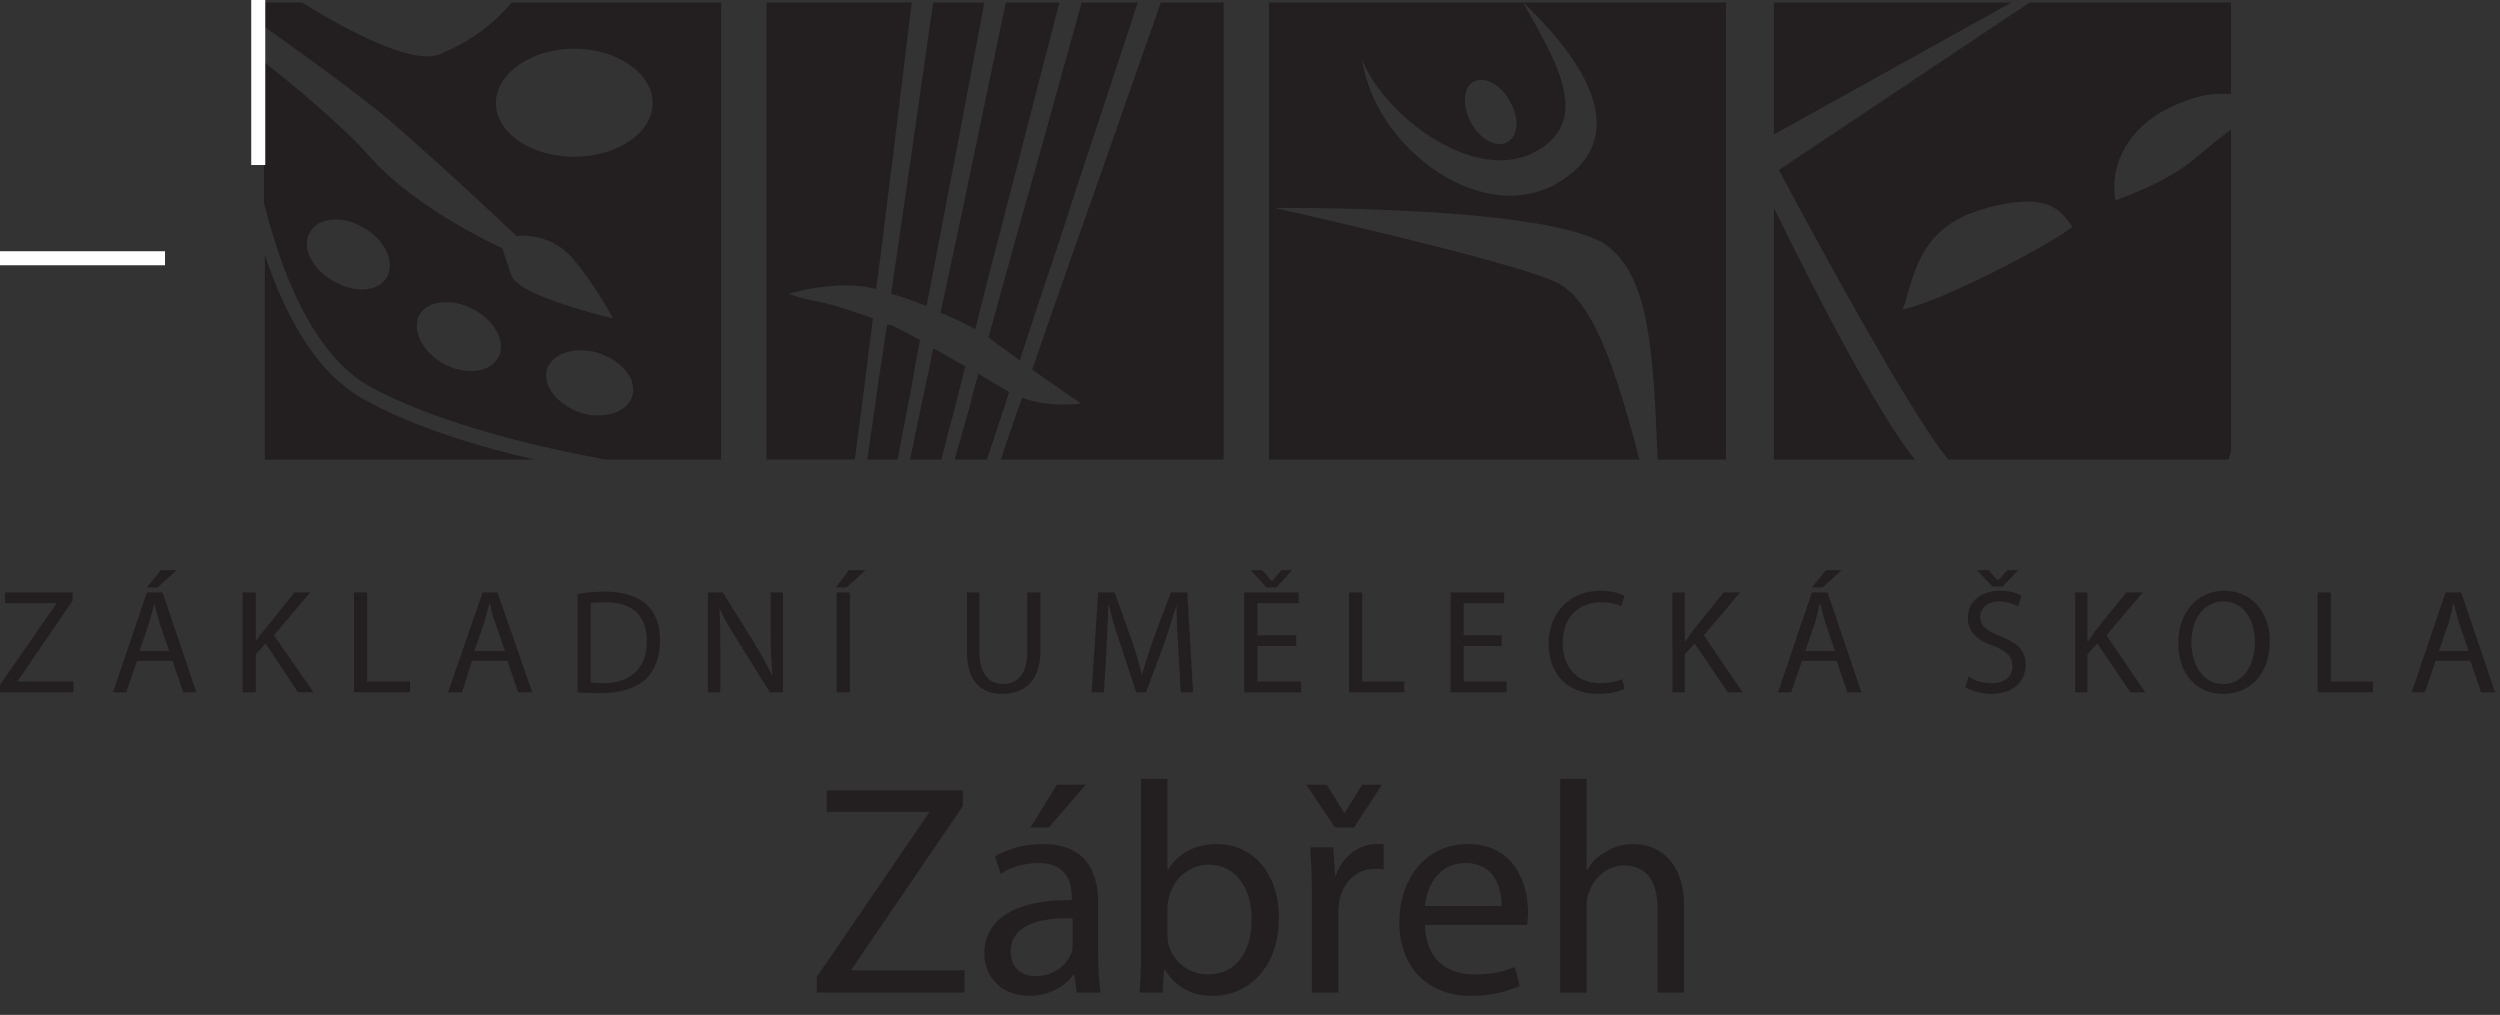 <svg version="1.2" xmlns="http://www.w3.org/2000/svg" viewBox="0 0 303 123" width="303" height="123">
	<rect x="0" y="0" width="303" height="123" fill="#333333" stroke="none"/>
	<title>logo_mono-svg</title>
	<style>
		.s0 { fill: #4f4c4d } 
		.s1 { fill: #231f20 } 
		.s2 { fill: #ffffff } 
		.s3 { fill: #7b7979 } 
		.s4 { fill: #918f90 } 
		.s5 { fill: #656263 } 
		.s6 { fill: none;stroke: #ffffff;stroke-width: 1.7 } 
	</style>
	<g id="g10">
		<path id="path34" class="s0" d="m189.8 687.7h476.8v388h-476.8z" />
		<g id="g1179">
			<path id="path62" class="s1" d="m221 410.4l13.6-19.9v-0.1h-12.4v-2.7h16.5v2l-13.5 19.8v0.1h13.7v2.7h-17.9" />
			<path id="path64" fill-rule="evenodd" class="s1" d="m253.6 387.1l-4.5 5.2h-2.2l3.2-5.2m5 21c0 1.5 0.1 3 0.3 4.2h-2.9l-0.3-2.2h-0.1c-0.9 1.4-2.9 2.6-5.4 2.6c-3.5 0-5.4-2.5-5.4-5.1c0-4.2 3.8-6.6 10.6-6.5v-0.4c0-1.4-0.4-4.1-4-4.1c-1.7 0-3.4 0.5-4.6 1.3l-0.7-2.1c1.4-0.9 3.6-1.5 5.8-1.5c5.4 0 6.7 3.6 6.7 7.2zm-3.1-4.8c-3.5-0.1-7.5 0.6-7.5 4c0 2.1 1.4 3 3 3c2.4 0 3.8-1.4 4.4-2.9c0.1-0.3 0.1-0.7 0.1-1z" />
			<path id="path66" fill-rule="evenodd" class="s1" d="m260.3 386.4h3.2v11.1c1.2-2 3.2-3.2 6-3.2c4.4 0 7.5 3.6 7.5 8.9c0 6.4-4 9.5-8 9.5c-2.5 0-4.5-1-5.9-3.3l-0.2 2.9h-2.8c0.1-1.2 0.2-3 0.2-4.6zm3.2 18.8q0 0.6 0.1 1.2c0.6 2.2 2.5 3.7 4.8 3.7c3.4 0 5.3-2.7 5.3-6.7c0-3.6-1.8-6.6-5.2-6.6c-2.2 0-4.2 1.5-4.8 3.9q-0.2 0.6-0.2 1.4z" />
			<path id="path68" class="s1" d="m283.8 392.3l-3.5-5.2h2.5l2.1 3.4h0.1l2.1-3.4h2.4l-3.4 5.2m-5.1 7.9c0-2.1-0.1-3.9-0.2-5.5h2.8l0.2 3.4h0.1c0.8-2.3 2.8-3.8 4.9-3.8c0.3 0 0.6 0 0.9 0v3.1c-0.3-0.1-0.7-0.1-1.1-0.1c-2.3 0-3.9 1.7-4.3 4.1q-0.1 0.7-0.1 1.5v9.4h-3.2z" />
			<path id="path70" fill-rule="evenodd" class="s1" d="m294.7 404.1c0.1 4.3 2.8 6 6 6c2.3 0 3.7-0.4 4.9-0.9l0.6 2.3c-1.2 0.5-3.1 1.2-5.9 1.2c-5.4 0-8.7-3.7-8.7-8.9c0-5.3 3.2-9.5 8.3-9.5c5.8 0 7.3 5 7.3 8.3c0 0.6-0.1 1.1-0.1 1.5zm9.3-2.3c0-2.1-0.8-5.2-4.4-5.2c-3.3 0-4.7 2.9-4.9 5.2z" />
			<path id="path72" class="s1" d="m311.1 386.4h3.2v11h0.1c0.5-0.9 1.3-1.7 2.3-2.2c0.9-0.6 2.1-0.9 3.3-0.9c2.3 0 6.1 1.4 6.1 7.5v10.5h-3.2v-10.2c0-2.8-1-5.2-4.1-5.2c-2 0-3.6 1.5-4.2 3.2c-0.2 0.5-0.3 0.9-0.3 1.6v10.6h-3.2" />
			<path id="path74" class="s1" d="m122 375l6.8-9.8v-0.1h-6.2v-1.3h8.2v1l-6.7 9.8h6.8v1.3h-8.9" />
			<path id="path76" fill-rule="evenodd" class="s1" d="m143.4 361.1l-2.3 2.1h-1.3l1.7-2.1m-2.9 11l-1.3 3.8h-1.6l4.1-12.1h1.9l4.1 12.1h-1.6l-1.3-3.8zm3.9-1.2l-1.2-3.5c-0.2-0.8-0.4-1.5-0.6-2.2c-0.2 0.7-0.4 1.5-0.6 2.2l-1.2 3.5z" />
			<path id="path78" class="s1" d="m151.4 363.8h1.6v5.9q0.5-0.7 1-1.3l3.7-4.6h1.9l-4.4 5.2l4.8 6.9h-1.9l-3.9-5.9l-1.2 1.3v4.6h-1.6" />
			<path id="path80" class="s1" d="m164.9 363.8h1.6v10.8h5.2v1.3h-6.8" />
			<path id="path82" fill-rule="evenodd" class="s1" d="m179.2 372.1l-1.2 3.8h-1.7l4.2-12.1h1.8l4.2 12.1h-1.7l-1.3-3.8zm4-1.2l-1.2-3.5c-0.3-0.8-0.5-1.5-0.6-2.2h-0.1c-0.2 0.7-0.4 1.5-0.6 2.2l-1.2 3.5z" />
			<path id="path84" fill-rule="evenodd" class="s1" d="m192 364c1-0.2 2.1-0.3 3.4-0.3c2.2 0 3.8 0.6 4.9 1.5c1.1 1 1.7 2.4 1.7 4.4c0 2-0.6 3.6-1.7 4.7c-1.2 1.1-3.1 1.7-5.4 1.7c-1.1 0-2.1 0-2.9-0.1zm1.6 10.7c0.4 0.1 1 0.1 1.6 0.1c3.3 0 5.2-1.9 5.2-5.1c0-2.9-1.6-4.7-4.9-4.7q-1.3 0-1.9 0.1z" />
			<path id="path86" class="s1" d="m207.8 375.9v-12.1h1.8l3.8 6.1c0.9 1.5 1.6 2.7 2.2 4c-0.1-1.7-0.2-3.1-0.2-5v-5.1h1.5v12.1h-1.6l-3.8-6.1c-0.9-1.4-1.7-2.7-2.3-4.1v0.1c0.1 1.5 0.1 2.9 0.1 5v5.1" />
			<path id="path88" class="s1" d="m226.9 361.1l-2.3 2.1h-1.3l1.6-2.1m0.1 14.8h-1.6v-12.1h1.6z" />
			<path id="path90" class="s1" d="m240.7 363.8v7.2c0 2.7 1.2 3.8 2.9 3.8c1.7 0 2.9-1.1 2.9-3.8v-7.2h1.6v7.1c0 3.7-2 5.2-4.6 5.2c-2.5 0-4.3-1.4-4.3-5.1v-7.2" />
			<path id="path92" class="s1" d="m264.8 370.6c-0.1-1.7-0.2-3.7-0.2-5.2c-0.5 1.4-0.9 2.9-1.5 4.6l-2.2 5.9h-1.2l-1.9-5.8q-0.9-2.6-1.4-4.7h-0.1c0 1.5-0.1 3.5-0.2 5.3l-0.3 5.2h-1.5l0.8-12.1h2l2.1 5.9c0.5 1.5 0.9 2.8 1.2 4.1q0.5-1.8 1.3-4.1l2.2-5.9h2l0.7 12.1h-1.5" />
			<path id="path94" class="s1" d="m275.5 363.2l-1.9-2.1h1.4l1.1 1.3h0.1l1.1-1.3h1.3l-1.9 2.1m2.4 7.1h-4.7v4.3h5.3v1.3h-6.9v-12.1h6.6v1.3h-5v3.9h4.7z" />
			<path id="path96" class="s1" d="m285.5 363.8h1.6v10.8h5.1v1.3h-6.7" />
			<path id="path98" class="s1" d="m304 370.3h-4.6v4.3h5.2v1.3h-6.8v-12.1h6.5v1.3h-4.9v3.9h4.6" />
			<path id="path100" class="s1" d="m318.9 375.5c-0.6 0.3-1.7 0.6-3.2 0.6c-3.4 0-6-2.1-6-6.1c0-3.8 2.6-6.4 6.3-6.4c1.5 0 2.5 0.4 2.9 0.6l-0.4 1.3c-0.5-0.3-1.4-0.5-2.4-0.5c-2.8 0-4.7 1.8-4.7 4.9c0 3 1.7 4.9 4.6 4.9c1 0 2-0.2 2.6-0.5" />
			<path id="path102" class="s1" d="m324.7 363.8h1.5v5.9h0.1q0.5-0.7 0.9-1.3l3.7-4.6h2l-4.4 5.2l4.7 6.9h-1.8l-4-5.9l-1.2 1.3v4.6h-1.5" />
			<path id="path104" fill-rule="evenodd" class="s1" d="m345.2 361.1l-2.3 2.1h-1.3l1.7-2.1m-2.9 11l-1.3 3.8h-1.6l4.1-12.1h1.9l4.1 12.1h-1.7l-1.3-3.8zm4-1.2l-1.2-3.5c-0.2-0.8-0.4-1.5-0.6-2.2h-0.1c-0.1 0.7-0.3 1.5-0.5 2.2l-1.2 3.5z" />
			<path id="path106" class="s1" d="m363.5 363.1l-1.9-2h1.4l1.1 1.2h0.1l1.1-1.2h1.3l-1.9 2m-4.1 10.9c0.7 0.5 1.7 0.8 2.8 0.8c1.6 0 2.5-0.8 2.5-2.1c0-1.1-0.6-1.7-2.2-2.4c-2-0.6-3.2-1.7-3.2-3.4c0-1.9 1.5-3.3 3.9-3.3c1.2 0 2.1 0.3 2.6 0.6l-0.4 1.3c-0.4-0.2-1.2-0.6-2.3-0.6c-1.6 0-2.3 1-2.3 1.8c0 1.2 0.8 1.7 2.4 2.4c2.1 0.8 3.1 1.7 3.1 3.5c0 1.9-1.4 3.5-4.2 3.5c-1.2 0-2.4-0.4-3.1-0.8z" />
			<path id="path108" class="s1" d="m373.5 363.8h1.5v5.9h0.1q0.5-0.7 0.9-1.3l3.7-4.6h2l-4.4 5.2l4.7 6.9h-1.8l-4-5.9l-1.2 1.3v4.6h-1.5" />
			<path id="path110" fill-rule="evenodd" class="s1" d="m391.4 376.1c-3.2 0-5.4-2.5-5.4-6.1c0-3.9 2.4-6.4 5.6-6.4c3.3 0 5.5 2.6 5.5 6.1c0 4.2-2.6 6.4-5.6 6.4zm0.1-1.3c2.4 0 3.8-2.2 3.8-5c0-2.4-1.2-4.9-3.8-4.9c-2.6 0-3.9 2.4-3.9 5c0 2.6 1.4 4.9 3.8 4.9z" />
			<path id="path112" class="s1" d="m402.9 363.8h1.6v10.8h5.1v1.3h-6.7" />
			<path id="path114" fill-rule="evenodd" class="s1" d="m417.2 372.1l-1.3 3.8h-1.6l4.1-12.1h1.9l4.1 12.1h-1.7l-1.3-3.8zm4-1.2l-1.2-3.5c-0.2-0.8-0.4-1.5-0.6-2.2h-0.1c-0.1 0.7-0.3 1.5-0.5 2.2l-1.2 3.5z" />
			<path id="path120" class="s2" d="m337 287.5h55.4v55.4h-55.4z" />
			<path id="path122" class="s3" d="m354.2 342.9h-17.2v-30.4c4.5 9.2 12.5 24.8 17.2 30.4z" />
			<path id="path124" class="s3" d="m368 287.5h24.4v11.1c-1.4-0.1-2.8 0-4.2 0.4c-8.3 2.4-10.6 8.2-9.8 12.5c8.9-3.4 9.1-5 14-8.6v39q-0.2 0.6-0.3 1h-33.9q-0.2-0.1-0.3-0.3c-5.3-6.5-20.3-34.8-20.3-34.8z" />
			<path id="path126" class="s2" d="m275.8 287.5h55.4v55.4h-55.4z" />
			<path id="path128" class="s4" d="m275.8 287.5h30.8c3.4 6.2 8.5 13.8 2 17.8c-7.2 4.6-18.5-3.6-21.5-10.8c1.6 10.8 15 20.7 24.3 14.5c9.3-6.2 0.7-16.3-4.8-21.5h24.6v55.4h-8.3c-0.5-13-1-22.1-6.1-25.9c-6.6-4.9-40.3-4.6-40.3-4.6c0 0 28.6 6.3 34.1 9c4.3 2.1 7 9.6 10.1 21.5h-44.9z" />
			<path id="path130" class="s2" d="m154 287.5h55.4v55.4h-55.4z" />
			<path id="path132" class="s0" d="m154 287.5h4.6c5.8 3.6 13.3 7.5 16.6 6.3c4.1-1.6 7-4.1 8.8-6.3h25.4v55.4h-14c-6.6-1.2-19.6-4-28.5-8.8c-7.2-4-11-14.6-12.9-22.3v-17.1c3.9 3.1 9.7 7.9 13.1 11.8c5.6 6.2 15.8 10.8 15.8 10.8c0 0 0.2 0.8 1.1 3.3c0.8 2.5 12.3 5.2 12.3 5.2c0 0-2.1-4-4.9-7.3c-2.9-3.3-6.8-2.7-6.8-2.7c0 0-7.8-7.4-14-12.8c-4.8-4.3-13.3-10.2-16.6-12.6z" />
			<path id="path134" class="s2" d="m214.9 287.5h55.4v55.4h-55.4z" />
			<path id="path136" class="s5" d="m230.7 342.9h-3.6q0.6-4.5 1.4-9.7q0.4-3.2 1-6.7q0.2 0.1 0.4 0.1c0.8 0.3 2.1 1 3.6 1.8q-0.6 3.2-1.2 6.1q-0.8 4.5-1.6 8.4zm5.4 0h-3.8q0.8-3.8 1.7-8.2q0.5-2.6 1.1-5.3c1.3 0.7 2.6 1.5 3.9 2.2q-0.6 2.3-1.1 4.4q-1 3.6-1.8 6.9zm5.5 0h-3.9q0.8-3.2 1.8-6.7q0.5-1.8 1-3.7c1.5 0.9 2.8 1.6 3.8 2.2q-0.5 1.4-0.9 2.8q-0.9 2.8-1.8 5.4zm21.1-55.4h7.6v55.4h-27q0.8-2.5 1.8-5.3q0.4-1.1 0.8-2.2c3.4 1.3 7.1 0.7 7.1 0.7c0 0-2.9-2-5.9-4.1c1.6-4.7 3.4-9.8 5.4-15.5c2.9-8.1 6.2-17.7 10.2-29zm-9.6 0h6.8c-3.7 11.3-6.9 20.8-9.6 28.9c-1.7 5.3-3.3 10.1-4.7 14.5c-1-0.7-1.9-1.3-2.6-1.9q-0.6-0.5-1.2-0.9q1.7-6.1 3.7-13.4c2.2-7.7 4.7-16.7 7.6-27.2zm-9.2 0h6.5c-2.7 10.5-5 19.4-7 27.1q-1.8 6.8-3.3 12.5c-1.2-0.7-2.6-1.4-4.1-2q1.2-5.6 2.6-12.2c1.5-7.3 3.3-15.7 5.3-25.4zm-8.8 0h6.2c-1.8 9.7-3.4 18.1-4.8 25.3q-1.2 6.2-2.2 11.5c-1.5-0.6-3-1.1-4.3-1.5q0.8-5.4 1.7-11.6c0.9-6.9 2.1-14.7 3.4-23.7zm-20.2 0h17.6c-1.1 8.9-2.1 16.7-2.9 23.6q-0.8 5.9-1.4 11.1q-0.1 0-0.2 0c-4.4-1.2-10.4 0.6-10.4 0.6c0 0 1.2 0.6 3.8 1c1.9 0.4 4.2 1.2 6.4 2q-0.5 3.8-0.9 7.2q-0.7 5.4-1.3 9.9h-10.7z" />
			<path id="path138" class="s0" d="m186.8 342.9h-32.8v-24.8c2.3 6.9 6.1 14.2 12.1 17.5c6.1 3.4 14.1 5.8 20.7 7.3z" />
			<path id="path140" class="s2" d="m166.1 314.8c2.6 1.5 3.8 4.2 2.7 6c-1 1.8-4 2-6.5 0.4c-2.6-1.5-3.8-4.2-2.8-5.9c1.1-1.8 4-2 6.6-0.5z" />
			<path id="path142" class="s2" d="m179.4 324.7c2.6 1.4 3.9 4 2.9 5.8c-0.9 1.9-3.9 2.2-6.5 0.8c-2.6-1.4-4-4.1-3-5.9c1-1.8 3.9-2.1 6.6-0.7z" />
			<path id="path144" class="s2" d="m194.6 330c2.8 1 4.6 3.3 4 5.3c-0.6 1.9-3.5 2.8-6.3 1.9c-2.9-1-4.6-3.3-4-5.3c0.6-1.9 3.5-2.8 6.3-1.9z" />
			<path id="path146" class="s2" d="m191.5 293.1c5.3 0 9.5 3 9.5 6.6c0 3.6-4.2 6.5-9.5 6.5c-5.2 0-9.4-2.9-9.4-6.5c0-3.6 4.2-6.6 9.4-6.6z" />
			<path id="path148" class="s2" d="m300.6 297.1c1.3-0.7 3.3 0.3 4.4 2.4c1.2 2 1 4.2-0.3 4.9c-1.3 0.8-3.3-0.3-4.4-2.3c-1.1-2-1-4.3 0.3-5z" />
			<path id="path150" class="s2" d="m362.6 312.5c8.3-2.4 9.4 0.8 10.6 2.2c-3.3 2.5-16.3 9.2-20.6 10c1.4-3.6 1.6-9.9 10-12.2z" />
			<path id="path152" class="s3" d="m337 287.5h28.8l-28.8 16z" />
		</g>
		<g id="g1227">
			<path id="path164" class="s2" d="m309.9 840.4l18.5-27v-0.2h-16.9v-3.6h22.4v2.6l-18.3 27v0.1h18.6v3.6h-24.3" />
			<path id="path166" class="s2" d="m343.8 809.6v19.8c0 7.4 3.3 10.5 7.7 10.5c4.9 0 8.1-3.2 8.1-10.5v-19.8h4.4v19.5c0 10.2-5.4 14.4-12.6 14.4c-6.8 0-12-3.9-12-14.3v-19.6" />
			<path id="path168" class="s2" d="m378.9 807.7l-5.2-5.6h3.6l3.2 3.4h0.1l3.1-3.4h3.5l-5 5.6m-11.3 30c1.9 1.2 4.7 2.1 7.6 2.1c4.4 0 7-2.3 7-5.6c0-3.1-1.8-5-6.3-6.6c-5.4-1.9-8.8-4.8-8.8-9.4c0-5.2 4.3-9.1 10.8-9.1c3.3 0 5.9 0.8 7.3 1.6l-1.2 3.6c-1-0.7-3.2-1.6-6.3-1.6c-4.5 0-6.2 2.7-6.2 5c0 3 2 4.6 6.6 6.3c5.6 2.3 8.4 4.9 8.4 9.8c0 5.1-3.7 9.6-11.6 9.6c-3.2 0-6.7-1-8.5-2.2z" />
			<path id="path170" class="s2" d="m403.9 840.4l18.5-27v-0.2h-16.9v-3.6h22.5v2.6l-18.4 27v0.1h18.6v3.6h-24.3" />
			<path id="path172" fill-rule="evenodd" class="s2" d="m448.1 808.7l-6 7.1h-3.1l4.3-7.1m6.9 28.5c0 2.1 0.1 4.1 0.4 5.7h-3.9l-0.4-3h-0.2c-1.3 1.9-3.9 3.6-7.3 3.6c-4.8 0-7.3-3.5-7.3-6.9c0-5.8 5.1-8.9 14.4-8.9v-0.5c0-2-0.6-5.6-5.5-5.5c-2.2 0-4.6 0.6-6.2 1.8l-1-3c1.9-1.2 4.9-2 7.9-2c7.3 0 9.1 5 9.1 9.7zm-4.2-6.4c-4.8-0.1-10.2 0.7-10.2 5.4c0 2.8 1.9 4.1 4.1 4.1c3.1 0 5.2-2 5.9-4c0.1-0.4 0.2-0.9 0.2-1.4z" />
			<path id="path174" fill-rule="evenodd" class="s2" d="m457.2 807.9h4.3v14.9h0.1c1.5-2.7 4.3-4.3 8.2-4.3c5.9 0 10 4.9 10 12.1c0 8.6-5.4 12.9-10.7 12.9c-3.5 0-6.2-1.4-8-4.5h-0.1l-0.3 3.9h-3.7c0.1-1.6 0.2-4 0.2-6.2zm4.3 25.5q0 0.8 0.2 1.6c0.8 3 3.4 5.1 6.5 5.1c4.6 0 7.2-3.7 7.2-9.2c0-4.8-2.4-8.9-7.1-8.9c-2.9 0-5.7 2-6.5 5.3c-0.2 0.5-0.3 1.1-0.3 1.8z" />
			<path id="path176" class="s2" d="m489.1 815.8l-4.7-7.1h3.3l2.9 4.7h0.1l2.9-4.7h3.3l-4.7 7.1m-6.9 10.7c0-2.8-0.1-5.3-0.2-7.5h3.8l0.2 4.7h0.1c1.1-3.2 3.8-5.2 6.7-5.2c0.4 0 0.8 0 1.2 0.1v4.1c-0.5-0.1-0.9-0.1-1.5-0.1c-3.1 0-5.3 2.3-5.9 5.5q-0.1 1-0.1 2v12.8h-4.3z" />
			<path id="path178" fill-rule="evenodd" class="s2" d="m503.9 831.7c0.1 5.9 3.8 8.3 8.1 8.3c3.1 0 5-0.5 6.6-1.2l0.8 3.1c-1.5 0.7-4.2 1.5-8 1.5c-7.3 0-11.7-4.9-11.7-12c0-7.3 4.3-12.9 11.2-12.9c7.8 0 9.9 6.8 9.9 11.2c0 0.9-0.1 1.6-0.2 2zm12.7-3.1c0-2.7-1.1-7-6-7c-4.4 0-6.3 4-6.6 7z" />
			<path id="path180" class="s2" d="m526.1 807.9h4.4v14.9h0.1c0.7-1.3 1.8-2.4 3.1-3.1c1.3-0.8 2.8-1.2 4.4-1.2c3.2 0 8.4 1.9 8.4 10.2v14.2h-4.4v-13.8c0-3.8-1.4-7-5.5-7c-2.8 0-5 1.9-5.8 4.3c-0.3 0.6-0.3 1.3-0.3 2.1v14.4h-4.4" />
			<path id="path182" fill-rule="evenodd" class="s2" d="m477.4 788.9c-0.5-13-0.9-21.9-6-25.7c-6.6-4.8-39.5-4.6-40-4.6c0.5 0.1 28.4 6.3 33.9 9c4.2 2.1 6.9 9.5 9.9 21.3h-44.5v-54.9h30.5c3.5 6.1 8.5 13.6 2.1 17.6c-7.2 4.5-18.4-3.6-21.3-10.7c1.5 10.6 14.8 20.5 24 14.3c9.2-6.1 0.8-16.1-4.7-21.2h24.4v54.9zm-46.1-30.3q0 0 0 0q0 0 0 0zm23.7-10.2c1.1 2 3 3 4.3 2.3c1.3-0.7 1.5-2.9 0.4-4.9c-1.2-2-3.1-3.1-4.4-2.3c-1.3 0.7-1.4 2.9-0.3 4.9z" />
			<path id="path184" class="s2" d="m398.5 788.9q0.8-2.5 1.8-5.3q0.4-1.1 0.8-2.2c3.4 1.3 7.1 0.7 7.1 0.7c0 0-2.9-2-5.9-4.1c1.6-4.6 3.4-9.7 5.4-15.3c2.8-8.1 6.1-17.6 10.1-28.7h7.5v54.9zm2.3-12c-1-0.6-1.9-1.3-2.6-1.9q-0.6-0.4-1.2-0.8q1.7-6.1 3.7-13.3c2.2-7.7 4.6-16.5 7.5-26.9h6.7c-3.6 11.1-6.8 20.5-9.4 28.6c-1.8 5.2-3.3 10-4.7 14.3zm-5.4-3.7c-1.3-0.7-2.7-1.4-4.1-2q1.1-5.6 2.5-12.1c1.5-7.2 3.3-15.5 5.3-25.1h6.4c-2.6 10.3-4.9 19.2-6.9 26.8q-1.8 6.7-3.2 12.4zm-5.8-2.8c-1.5-0.6-3-1.1-4.3-1.5q0.8-5.3 1.7-11.5c0.9-6.8 2-14.6 3.3-23.4h6.2c-1.8 9.5-3.4 17.8-4.8 25.1q-1.1 6.1-2.1 11.3zm-6.1-2q-0.1-0.1-0.2-0.1c-4.4-1.1-10.3 0.6-10.3 0.6c0 0 1.3 0.6 3.8 1.1c1.9 0.3 4.2 1.1 6.3 1.9q-0.5 3.8-0.9 7.2q-0.7 5.3-1.2 9.8h-10.7v-54.9h17.5c-1.1 8.8-2.1 16.5-2.9 23.3q-0.7 5.9-1.4 11.1zm1.3 4.2q0.2 0.1 0.5 0.1c0.7 0.3 2 1 3.5 1.8q-0.6 3.2-1.2 6.1q-0.8 4.4-1.5 8.3h-3.7q0.7-4.5 1.4-9.6q0.5-3.2 1-6.7zm5.6 2.8c1.2 0.7 2.5 1.5 3.8 2.3q-0.6 2.2-1.1 4.3q-0.9 3.6-1.8 6.9h-3.7q0.8-3.8 1.7-8.2q0.5-2.5 1.1-5.3zm5.4 3.2c1.4 0.8 2.7 1.6 3.7 2.1q-0.5 1.4-0.9 2.8q-0.9 2.8-1.8 5.4h-3.9q0.9-3.2 1.9-6.7q0.5-1.8 1-3.6z" />
			<path id="path186" fill-rule="evenodd" class="s2" d="m351 788.9c-6.5-1.2-19.4-4-28.2-8.8c-7.2-4-11-14.4-12.8-22.1v-16.9c3.8 3 9.6 7.8 13 11.6c5.5 6.2 15.7 10.8 15.7 10.8c0 0 0.2 0.7 1 3.2c0.8 2.5 12.2 5.2 12.2 5.2c0 0-2-4-4.9-7.3c-2.8-3.2-6.7-2.7-6.7-2.7c0 0-7.7-7.2-13.9-12.6c-4.7-4.2-13.2-10.1-16.4-12.5v-2.8h4.5c5.8 3.5 13.2 7.4 16.5 6.1c4.1-1.5 6.9-4 8.7-6.1h25.2v54.9zm-29-27.9c-2.6-1.5-5.5-1.3-6.5 0.4c-1.1 1.8 0.1 4.5 2.7 6c2.5 1.5 5.5 1.3 6.5-0.5c1.1-1.7-0.2-4.4-2.7-5.9zm0 20.6c6 3.4 13.9 5.7 20.5 7.3h-32.5v-24.6c2.3 6.8 6 14.1 12 17.3zm28.3-5.5c-2.9-0.9-5.7-0.1-6.3 1.9c-0.6 1.9 1.1 4.3 3.9 5.2c2.9 0.9 5.7 0.1 6.3-1.9c0.6-1.9-1.1-4.3-3.9-5.2zm-3.1-36.6c-5.2 0-9.4 2.9-9.4 6.5c0 3.6 4.2 6.5 9.4 6.5c5.2 0 9.4-2.9 9.4-6.5c0-3.6-4.2-6.5-9.4-6.5zm-12.1 31.3c-2.6-1.4-5.5-1.1-6.5 0.7c-0.9 1.8 0.4 4.4 3 5.8c2.6 1.4 5.5 1.1 6.5-0.7c1-1.8-0.4-4.4-3-5.8z" />
			<path id="path188" fill-rule="evenodd" class="s2" d="m512.4 788.9q-0.1-0.2-0.3-0.4c-5.2-6.4-20-34.5-20-34.5l30.1-20h24.2v11c-1.4-0.1-2.8 0-4.2 0.4c-8.3 2.3-10.6 8.1-9.8 12.4c8.9-3.5 9.1-5.1 14-8.6v38.7q-0.2 0.6-0.4 1zm4.4-30.2c-8.3 2.3-8.5 8.5-9.9 12.1c4.2-0.8 17.2-7.4 20.4-9.9c-1.2-1.3-2.3-4.6-10.5-2.2zm-25.4-24.7h28.6l-28.6 15.8zm0 54.9v-30.2c4.5 9.1 12.4 24.6 17 30.2z" />
		</g>
		<g id="g1260">
			<path id="path190" fill-rule="evenodd" class="s2" d="m478.5 963.7c-0.6-13.2-1-22.4-6.2-26.2c-6.7-4.9-40.3-4.7-40.8-4.7c0.4 0.1 29 6.5 34.6 9.2c4.3 2.1 7 9.7 10.1 21.7h-45.4v-56.1h31.1c3.6 6.3 8.7 14 2.1 18.1c-7.3 4.6-18.7-3.7-21.8-11c1.7 10.9 15.2 20.9 24.6 14.6c9.4-6.2 0.8-16.4-4.8-21.7h24.9v56.1zm-47-30.9q0 0 0 0q0 0 0 0zm24.1-10.4c1.2 2 3.2 3.1 4.5 2.4c1.3-0.8 1.4-3 0.3-5.1c-1.1-2-3.1-3.1-4.5-2.4c-1.3 0.8-1.4 3-0.3 5.1z" />
			<path id="path192" class="s2" d="m397.8 963.7q0.9-2.5 1.9-5.3q0.4-1.1 0.8-2.3c3.5 1.3 7.2 0.7 7.2 0.7c0 0-2.9-2-6-4.2c1.7-4.6 3.5-9.8 5.5-15.6c2.9-8.3 6.3-17.9 10.3-29.4h7.7v56.1zm2.3-12.2c-0.9-0.7-1.8-1.3-2.6-1.9q-0.5-0.4-1.2-0.9q1.7-6.2 3.8-13.5c2.2-7.9 4.7-16.9 7.7-27.6h6.8c-3.7 11.4-6.9 21-9.6 29.3c-1.8 5.3-3.4 10.2-4.9 14.6zm-5.5-3.8c-1.2-0.7-2.7-1.4-4.1-2.1q1.2-5.6 2.6-12.2c1.5-7.4 3.3-15.9 5.4-25.8h6.5c-2.7 10.6-5 19.6-7.1 27.4q-1.7 6.9-3.3 12.7zm-5.9-2.8c-1.5-0.6-3-1.2-4.3-1.6q0.7-5.4 1.7-11.7c1-7 2.1-14.9 3.4-24h6.3c-1.8 9.8-3.5 18.3-4.9 25.7q-1.2 6.2-2.2 11.6zm-6.1-2.1q-0.2-0.1-0.3-0.1c-4.4-1.1-10.5 0.7-10.5 0.7c0 0 1.3 0.5 3.9 1c1.9 0.4 4.2 1.2 6.4 2q-0.5 3.9-0.9 7.3q-0.7 5.4-1.2 10h-10.9v-56.1h17.8c-1.1 9.1-2.1 16.9-2.9 23.9q-0.8 6-1.4 11.3zm1.2 4.3q0.3 0 0.5 0.1c0.8 0.3 2.1 1 3.6 1.8q-0.6 3.3-1.2 6.2q-0.8 4.5-1.6 8.5h-3.7q0.7-4.5 1.5-9.8q0.4-3.2 0.9-6.8zm5.8 2.9c1.2 0.7 2.6 1.5 3.9 2.3q-0.6 2.3-1.2 4.4q-0.9 3.7-1.8 7h-3.8q0.8-3.9 1.7-8.3q0.6-2.6 1.2-5.4zm5.5 3.2c1.4 0.8 2.7 1.6 3.8 2.2q-0.5 1.4-1 2.8q-0.9 2.9-1.8 5.5h-4q0.9-3.2 1.9-6.8q0.5-1.8 1.1-3.7z" />
			<path id="path194" fill-rule="evenodd" class="s2" d="m349.4 963.7c-6.7-1.2-19.9-4-28.9-8.9c-7.3-4.1-11.1-14.8-13-22.6v-17.3c3.9 3.1 9.8 8 13.3 11.9c5.6 6.3 16 11 16 11c0 0 0.2 0.8 1 3.3c0.8 2.6 12.5 5.3 12.5 5.3c0 0-2.1-4.1-5-7.4c-2.9-3.4-6.9-2.8-6.9-2.8c0 0-7.9-7.4-14.1-12.9c-4.9-4.3-13.5-10.3-16.8-12.8v-2.9h4.6c5.9 3.7 13.4 7.6 16.8 6.3c4.2-1.5 7.1-4.1 9-6.3h25.7v56.1zm-29.7-28.5c-2.6-1.5-5.6-1.3-6.6 0.5c-1.1 1.8 0.2 4.5 2.8 6.1c2.6 1.5 5.5 1.3 6.6-0.5c1.1-1.8-0.2-4.5-2.8-6.1zm0 21.1c6.2 3.4 14.3 5.8 21 7.4h-33.2v-25.1c2.3 7 6.1 14.4 12.2 17.7zm28.9-5.6c-2.9-1-5.7-0.1-6.4 1.9c-0.6 2 1.2 4.4 4 5.3c2.9 0.9 5.8 0.1 6.4-1.9c0.7-2-1.1-4.4-4-5.3zm-3.1-37.4c-5.3 0-9.6 3-9.6 6.6c0 3.7 4.3 6.6 9.6 6.6c5.3 0 9.6-2.9 9.6-6.6c0-3.6-4.3-6.6-9.6-6.6zm-12.3 31.9c-2.7-1.4-5.7-1.1-6.7 0.8c-1 1.8 0.4 4.5 3 5.9c2.7 1.5 5.7 1.1 6.7-0.7c1-1.9-0.4-4.5-3-6z" />
			<path id="path196" fill-rule="evenodd" class="s2" d="m514.2 963.7q-0.2-0.2-0.3-0.4c-5.4-6.5-20.5-35.2-20.5-35.2l30.8-20.5h24.7v11.3c-1.4-0.1-2.9 0-4.3 0.4c-8.4 2.4-10.8 8.3-10 12.6c9.1-3.5 9.3-5.1 14.3-8.7v39.5q-0.2 0.6-0.4 1zm4.4-30.8c-8.4 2.4-8.6 8.7-10 12.3c4.3-0.8 17.5-7.5 20.8-10.1c-1.2-1.3-2.3-4.6-10.8-2.2zm-25.8-25.3h29.1l-29.1 16.2zm0 56.1v-30.9c4.6 9.4 12.6 25.2 17.3 30.9z" />
			<path id="path198" class="s2" d="m375.3 1027.2l13.8-20.1v-0.2h-12.6v-2.6h16.8v1.9l-13.7 20.1v0.1h13.9v2.7h-18.2" />
			<path id="path200" fill-rule="evenodd" class="s2" d="m408.3 1003.6l-4.5 5.2h-2.3l3.2-5.2m5.2 21.2c0 1.6 0 3.1 0.2 4.3h-2.9l-0.3-2.3h-0.1c-1 1.4-2.9 2.7-5.4 2.7c-3.7 0-5.5-2.5-5.5-5.1c0-4.3 3.8-6.7 10.7-6.7v-0.3c0-1.5-0.4-4.2-4-4.2c-1.7 0-3.5 0.5-4.7 1.4l-0.8-2.2c1.5-0.9 3.7-1.6 5.9-1.6c5.5 0 6.9 3.8 6.9 7.3zm-3.2-4.8c-3.5-0.1-7.6 0.6-7.6 4c0 2.2 1.4 3.1 3.1 3.1c2.3 0 3.8-1.4 4.3-3c0.2-0.3 0.2-0.7 0.2-1z" />
			<path id="path202" fill-rule="evenodd" class="s2" d="m415.1 1002.9h3.2v11.2h0.1c1.1-2 3.2-3.3 6.1-3.3c4.4 0 7.5 3.7 7.5 9.1c0 6.4-4.1 9.6-8.1 9.6c-2.5 0-4.6-1-5.9-3.4h-0.1l-0.2 3h-2.8c0.1-1.2 0.2-3 0.2-4.6zm3.2 19q0 0.6 0.1 1.2c0.6 2.2 2.6 3.8 4.9 3.8c3.4 0 5.4-2.8 5.4-6.9c0-3.6-1.8-6.6-5.3-6.6c-2.2 0-4.3 1.5-4.9 3.9q-0.2 0.6-0.2 1.4z" />
			<path id="path204" class="s2" d="m438.9 1008.8l-3.5-5.2h2.4l2.2 3.5h0.1l2.2-3.5h2.4l-3.5 5.2m-5.2 8c0-2.1 0-3.9-0.1-5.5h2.8l0.2 3.5h0.1c0.8-2.4 2.8-4 5-4c0.3 0 0.6 0.1 0.8 0.1v3.1c-0.3-0.1-0.6-0.1-1.1-0.1c-2.2 0-3.9 1.7-4.3 4.1q-0.1 0.8-0.1 1.5v9.6h-3.3z" />
			<path id="path206" fill-rule="evenodd" class="s2" d="m449.9 1020.8c0.1 4.3 2.9 6.1 6.1 6.1c2.3 0 3.8-0.4 5-0.9l0.5 2.3c-1.1 0.5-3.1 1.2-5.9 1.2c-5.5 0-8.8-3.7-8.8-9c0-5.4 3.2-9.7 8.4-9.7c5.8 0 7.3 5.2 7.3 8.5c0 0.6 0 1.1-0.1 1.5zm9.5-2.4c0-2-0.8-5.2-4.5-5.2c-3.3 0-4.7 3-4.9 5.2z" />
			<path id="path208" class="s2" d="m466.6 1002.9h3.2v11.2h0.1c0.5-1 1.3-1.8 2.3-2.3c1-0.6 2.1-1 3.3-1c2.4 0 6.3 1.5 6.3 7.7v10.6h-3.3v-10.3c0-2.9-1.1-5.3-4.1-5.3c-2.1 0-3.7 1.5-4.4 3.3c-0.2 0.4-0.2 0.9-0.2 1.5v10.8h-3.2" />
			<path id="path210" class="s2" d="m275.1 991.4l6.8-10v-0.1h-6.2v-1.3h8.3v1l-6.8 9.9v0.1h6.9v1.3h-9" />
			<path id="path212" fill-rule="evenodd" class="s2" d="m296.7 977.2l-2.3 2.2h-1.3l1.7-2.2m-2.9 11.2l-1.3 3.9h-1.7l4.2-12.3h1.9l4.2 12.3h-1.7l-1.3-3.9zm4-1.2l-1.2-3.5c-0.3-0.8-0.4-1.6-0.6-2.3h-0.1c-0.1 0.7-0.3 1.5-0.6 2.2l-1.2 3.6z" />
			<path id="path214" class="s2" d="m304.9 980h1.5v5.9h0.1q0.5-0.7 1-1.3l3.7-4.6h2l-4.5 5.2l4.8 7.1h-1.9l-4-6l-1.2 1.3v4.7h-1.5" />
			<path id="path216" class="s2" d="m318.6 980h1.6v11h5.2v1.3h-6.8" />
			<path id="path218" fill-rule="evenodd" class="s2" d="m333 988.4l-1.3 3.9h-1.6l4.2-12.3h1.9l4.1 12.3h-1.6l-1.4-3.9zm4.1-1.2l-1.3-3.5c-0.2-0.8-0.4-1.6-0.6-2.3c-0.2 0.7-0.4 1.5-0.6 2.2l-1.2 3.6z" />
			<path id="path220" fill-rule="evenodd" class="s2" d="m346 980.2c1-0.2 2.1-0.3 3.4-0.3c2.2 0 3.9 0.6 4.9 1.6c1.1 1 1.8 2.4 1.8 4.4c0 2-0.7 3.6-1.8 4.7c-1.2 1.2-3 1.8-5.4 1.8c-1.2 0-2.1 0-2.9-0.2zm1.6 10.9c0.4 0.1 1 0.1 1.6 0.1c3.4 0 5.2-1.9 5.2-5.2c0-2.9-1.6-4.8-5-4.8q-1.2 0.1-1.8 0.2z" />
			<path id="path222" class="s2" d="m362 992.3v-12.3h1.7l3.9 6.2c0.9 1.5 1.6 2.8 2.2 4h0.1c-0.2-1.6-0.2-3.1-0.2-5v-5.2h1.5v12.3h-1.6l-3.9-6.2c-0.9-1.4-1.7-2.8-2.3-4.1c0 1.5 0.1 3 0.1 5v5.3" />
			<path id="path224" class="s2" d="m381.2 977.2l-2.3 2.2h-1.3l1.7-2.2m0.1 15.1h-1.6v-12.3h1.6z" />
			<path id="path226" class="s2" d="m395.3 980v7.3c0 2.7 1.2 3.9 2.8 3.9c1.9 0 3-1.2 3-3.9v-7.3h1.6v7.2c0 3.8-1.9 5.3-4.6 5.3c-2.5 0-4.4-1.4-4.4-5.3v-7.2" />
			<path id="path228" class="s2" d="m419.7 986.9c-0.1-1.7-0.2-3.8-0.2-5.3h-0.1c-0.4 1.4-0.9 3-1.5 4.7l-2.2 5.9h-1.2l-2-5.8q-0.9-2.6-1.4-4.8c-0.1 1.5-0.1 3.6-0.3 5.4l-0.3 5.3h-1.5l0.9-12.3h2l2.1 5.9c0.5 1.6 0.9 2.9 1.2 4.2q0.5-1.8 1.4-4.2l2.1-5.9h2.1l0.7 12.3h-1.5" />
			<path id="path230" class="s2" d="m430.5 979.4l-1.9-2.1h1.4l1.1 1.2h0.1l1.1-1.2h1.3l-1.9 2.1m2.4 7.1h-4.7v4.5h5.3v1.3h-6.9v-12.3h6.6v1.3h-5v3.9h4.7z" />
			<path id="path232" class="s2" d="m440.6 980h1.6v11h5.2v1.3h-6.8" />
			<path id="path234" class="s2" d="m459.4 986.5h-4.8v4.5h5.4v1.3h-7v-12.3h6.7v1.3h-5.1v3.9h4.8" />
			<path id="path236" class="s2" d="m474.4 991.9c-0.5 0.3-1.7 0.6-3.2 0.6c-3.5 0-6.1-2.2-6.1-6.2c0-3.9 2.6-6.5 6.4-6.5c1.6 0 2.5 0.4 3 0.6l-0.4 1.3c-0.6-0.3-1.5-0.5-2.5-0.5c-2.9 0-4.8 1.8-4.8 5c0 3 1.7 4.9 4.7 4.9c1 0 2-0.2 2.6-0.5" />
			<path id="path238" class="s2" d="m480.3 980h1.6v5.9q0.5-0.7 1-1.3l3.7-4.6h2l-4.5 5.2l4.8 7.1h-1.8l-4.1-6l-1.1 1.3v4.7h-1.6" />
			<path id="path240" fill-rule="evenodd" class="s2" d="m501 977.2l-2.3 2.2h-1.3l1.7-2.2m-2.9 11.2l-1.3 3.9h-1.7l4.2-12.3h1.9l4.2 12.3h-1.7l-1.3-3.9zm4-1.2l-1.2-3.5c-0.3-0.8-0.4-1.6-0.6-2.3h-0.1c-0.1 0.7-0.3 1.5-0.6 2.2l-1.2 3.6z" />
			<path id="path242" class="s2" d="m519.6 979.3l-1.9-2.1h1.4l1.1 1.3h0.1l1.1-1.3h1.3l-1.9 2.1m-4.1 11.1c0.7 0.4 1.7 0.7 2.8 0.7c1.6 0 2.6-0.8 2.6-2c0-1.2-0.7-1.9-2.4-2.5c-2-0.7-3.2-1.7-3.2-3.4c0-1.9 1.6-3.4 4-3.4c1.2 0 2.1 0.3 2.7 0.6l-0.5 1.3c-0.4-0.2-1.2-0.6-2.3-0.6c-1.7 0-2.3 1-2.3 1.9c0 1.1 0.8 1.7 2.4 2.3c2.1 0.9 3.2 1.8 3.2 3.6c0 1.9-1.4 3.6-4.3 3.6c-1.2 0-2.5-0.4-3.1-0.8z" />
			<path id="path244" class="s2" d="m529.7 980h1.6v5.9q0.5-0.7 1-1.3l3.7-4.6h2l-4.4 5.2l4.8 7.1h-1.9l-4-6l-1.2 1.3v4.7h-1.6" />
			<path id="path246" fill-rule="evenodd" class="s2" d="m547.9 992.5c-3.3 0-5.5-2.5-5.5-6.2c0-3.9 2.4-6.5 5.6-6.5c3.4 0 5.6 2.6 5.6 6.2c0 4.2-2.6 6.5-5.7 6.5zm0.1-1.3c2.5 0 3.9-2.3 3.9-5.1c0-2.4-1.3-5-3.9-5c-2.6 0-3.9 2.5-3.9 5.1c0 2.6 1.4 5 3.9 5z" />
			<path id="path248" class="s2" d="m559.5 980h1.6v11h5.2v1.3h-6.8" />
			<path id="path250" fill-rule="evenodd" class="s2" d="m573.9 988.4l-1.3 3.9h-1.6l4.2-12.3h1.9l4.2 12.3h-1.7l-1.3-3.9zm4-1.2l-1.2-3.5c-0.3-0.8-0.5-1.6-0.7-2.3c-0.2 0.7-0.4 1.5-0.6 2.2l-1.2 3.6z" />
		</g>
		<g id="g1212">
			<path id="path252" fill-rule="evenodd" class="s1" d="m200.9 55.7c-0.5-13-1-22.1-6.1-25.9c-6.6-4.9-39.8-4.6-40.3-4.6c0.4 0.1 28.6 6.4 34.1 9c4.3 2.1 7 9.6 10.1 21.5h-44.9v-55.4h30.8c3.4 6.2 8.5 13.8 2 17.8c-7.2 4.6-18.5-3.6-21.5-10.8c1.6 10.8 15 20.7 24.3 14.5c9.3-6.2 0.7-16.3-4.8-21.5h24.6v55.4zm-46.4-30.5q0 0 0 0q0 0 0 0zm23.8-10.3c1.1 2 3.1 3.1 4.4 2.3c1.3-0.7 1.5-2.9 0.3-4.9c-1.1-2.1-3.1-3.1-4.4-2.4c-1.3 0.7-1.4 3-0.3 5z" />
			<path id="path254" class="s1" d="m121.3 55.7q0.8-2.5 1.8-5.3q0.4-1.1 0.8-2.2c3.4 1.3 7.1 0.7 7.1 0.7c0 0-2.9-2-5.9-4.1c1.6-4.7 3.4-9.8 5.4-15.5c2.9-8.1 6.2-17.7 10.2-29h7.6v55.4zm2.3-12c-0.9-0.7-1.8-1.3-2.6-1.9q-0.6-0.5-1.2-0.9q1.7-6.1 3.7-13.4c2.2-7.7 4.7-16.7 7.6-27.2h6.8c-3.7 11.3-6.9 20.8-9.5 28.9c-1.8 5.3-3.4 10.1-4.8 14.5zm-5.4-3.8c-1.3-0.7-2.7-1.4-4.2-2q1.2-5.6 2.6-12.2c1.5-7.3 3.3-15.7 5.3-25.4h6.5c-2.7 10.5-5 19.4-7 27.1q-1.8 6.8-3.2 12.5zm-5.9-2.8c-1.5-0.6-2.9-1.1-4.3-1.5q0.8-5.4 1.7-11.6c1-6.9 2.1-14.7 3.4-23.7h6.2c-1.8 9.7-3.4 18.1-4.8 25.3q-1.2 6.2-2.2 11.5zm-6.1-2.1q-0.1 0-0.2 0c-4.4-1.2-10.4 0.6-10.4 0.6c0 0 1.3 0.6 3.8 1c1.9 0.4 4.2 1.2 6.4 2q-0.5 3.8-0.9 7.2q-0.7 5.4-1.3 9.9h-10.7v-55.4h17.6c-1.1 8.9-2 16.7-2.9 23.6q-0.7 5.9-1.4 11.1zm1.3 4.3q0.2 0.1 0.5 0.1c0.7 0.3 2 1 3.5 1.8q-0.6 3.2-1.1 6.1q-0.9 4.5-1.6 8.4h-3.7q0.7-4.5 1.4-9.7q0.5-3.2 1-6.7zm5.6 2.9c1.3 0.7 2.6 1.5 3.9 2.2q-0.6 2.3-1.1 4.4q-1 3.6-1.8 6.9h-3.8q0.8-3.8 1.7-8.2q0.6-2.6 1.1-5.3zm5.5 3.1c1.4 0.9 2.7 1.6 3.7 2.2q-0.4 1.4-0.9 2.8q-0.9 2.8-1.8 5.4h-3.9q0.9-3.2 1.9-6.7q0.4-1.8 1-3.7z" />
			<path id="path256" fill-rule="evenodd" class="s1" d="m73.4 55.7c-6.6-1.2-19.6-4-28.5-8.8c-7.2-4-11-14.6-12.9-22.3v-17.1c3.9 3.1 9.7 7.9 13.1 11.8c5.6 6.2 15.8 10.8 15.8 10.8c0 0 0.2 0.8 1.1 3.3c0.8 2.5 12.3 5.2 12.3 5.2c0 0-2.1-4-4.9-7.3c-2.9-3.3-6.8-2.7-6.8-2.7c0 0-7.8-7.4-14-12.8c-4.8-4.3-13.3-10.2-16.6-12.6v-2.9h4.6c5.8 3.6 13.3 7.5 16.6 6.3c4.1-1.6 7-4.1 8.8-6.3h25.4v55.4zm-29.3-28.1c-2.5-1.5-5.5-1.3-6.5 0.5c-1.1 1.7 0.1 4.4 2.7 5.9c2.6 1.6 5.5 1.4 6.6-0.4c1-1.8-0.2-4.5-2.8-6zm0 20.8c6.1 3.4 14.1 5.8 20.7 7.3h-32.7v-24.8c2.3 6.9 6 14.2 12 17.5zm28.5-5.6c-2.8-0.9-5.6 0-6.3 1.9c-0.6 2 1.2 4.3 4 5.3c2.8 0.9 5.7 0 6.3-1.9c0.7-2-1.1-4.3-4-5.3zm-3-36.9c-5.2 0-9.5 3-9.5 6.6c0 3.6 4.3 6.5 9.5 6.5c5.2 0 9.5-2.9 9.5-6.5c0-3.6-4.3-6.6-9.5-6.6zm-12.2 31.6c-2.6-1.4-5.6-1.1-6.6 0.7c-0.9 1.8 0.4 4.5 3 5.9c2.6 1.4 5.6 1.1 6.6-0.8c1-1.8-0.4-4.4-3-5.8z" />
			<path id="path258" fill-rule="evenodd" class="s1" d="m236.2 55.7q-0.2-0.1-0.3-0.3c-5.3-6.5-20.3-34.8-20.3-34.8l30.4-20.3h24.4v11.1c-1.4-0.1-2.8 0-4.2 0.4c-8.3 2.4-10.6 8.2-9.8 12.5c8.9-3.4 9.1-5 14-8.6v39q-0.2 0.6-0.3 1zm4.3-30.4c-8.3 2.3-8.5 8.6-9.9 12.2c4.3-0.8 17.3-7.5 20.6-10c-1.2-1.4-2.3-4.6-10.7-2.2zm-25.5-25h28.8l-28.8 16zm0 55.4v-30.5c4.5 9.2 12.5 24.9 17.1 30.5z" />
			<path id="path260" class="s1" d="m99 118.4l13.6-19.9v-0.1h-12.4v-2.6h16.5v1.9l-13.5 19.8v0.1h13.7v2.7h-17.9" />
			<path id="path262" fill-rule="evenodd" class="s1" d="m131.6 95.1l-4.5 5.2h-2.2l3.2-5.2m5 21c0 1.5 0.1 3 0.3 4.2h-2.9l-0.3-2.2h-0.1c-0.9 1.4-2.9 2.6-5.4 2.6c-3.5 0-5.4-2.5-5.4-5.1c0-4.2 3.8-6.6 10.6-6.5v-0.4c0-1.4-0.4-4.1-4-4.1c-1.7 0-3.4 0.5-4.6 1.3l-0.7-2.1c1.4-0.9 3.6-1.5 5.8-1.5c5.4 0 6.7 3.6 6.7 7.2zm-3.1-4.8c-3.5-0.1-7.5 0.6-7.5 4c0 2.1 1.4 3 3 3c2.4 0 3.8-1.4 4.4-2.9c0.1-0.3 0.1-0.7 0.1-1z" />
			<path id="path264" fill-rule="evenodd" class="s1" d="m138.3 94.4h3.2v11.1c1.2-2 3.2-3.2 6-3.2c4.4 0 7.5 3.6 7.5 8.9c0 6.4-4 9.5-8 9.5c-2.5 0-4.5-1-5.9-3.3l-0.2 2.9h-2.8c0.1-1.2 0.2-3 0.2-4.6zm3.2 18.8q0 0.6 0.1 1.2c0.6 2.2 2.5 3.7 4.8 3.7c3.4 0 5.3-2.7 5.3-6.7c0-3.6-1.8-6.6-5.2-6.6c-2.2 0-4.2 1.5-4.8 3.9q-0.2 0.6-0.2 1.4z" />
			<path id="path266" class="s1" d="m161.8 100.3l-3.5-5.2h2.5l2.1 3.4h0.1l2.1-3.4h2.4l-3.4 5.2m-5.1 7.9c0-2.1-0.1-3.9-0.2-5.5h2.8l0.2 3.4h0.1c0.8-2.3 2.8-3.8 4.9-3.8c0.3 0 0.6 0 0.9 0v3.1c-0.3-0.1-0.7-0.1-1.1-0.1c-2.3 0-3.9 1.7-4.3 4.1q-0.1 0.7-0.1 1.5v9.4h-3.2z" />
			<path id="path268" fill-rule="evenodd" class="s1" d="m172.7 112.1c0.1 4.3 2.8 6 6 6c2.3 0 3.7-0.4 4.9-0.9l0.6 2.3c-1.2 0.5-3.1 1.2-5.9 1.2c-5.4 0-8.7-3.6-8.7-8.9c0-5.3 3.2-9.5 8.3-9.5c5.8 0 7.3 5 7.3 8.3c0 0.6-0.1 1.1-0.1 1.5zm9.3-2.3c0-2.1-0.8-5.2-4.4-5.2c-3.3 0-4.7 2.9-4.9 5.2z" />
			<path id="path270" class="s1" d="m189.1 94.4h3.2v11h0.1c0.5-0.9 1.3-1.7 2.3-2.2c0.9-0.6 2.1-0.9 3.3-0.9c2.3 0 6.1 1.4 6.1 7.5v10.5h-3.2v-10.2c0-2.8-1-5.2-4.1-5.2c-2 0-3.6 1.5-4.2 3.2c-0.2 0.5-0.3 0.9-0.3 1.6v10.6h-3.2" />
			<path id="path272" class="s1" d="m0 83l6.8-9.8v-0.1h-6.2v-1.3h8.2v1l-6.7 9.8h6.8v1.3h-8.9" />
			<path id="path274" fill-rule="evenodd" class="s1" d="m21.4 69.1l-2.3 2.1h-1.3l1.7-2.1m-2.9 11l-1.3 3.8h-1.6l4.1-12.1h1.9l4.1 12.1h-1.6l-1.3-3.8zm3.9-1.2l-1.2-3.5c-0.2-0.8-0.4-1.5-0.6-2.2c-0.2 0.7-0.4 1.5-0.6 2.2l-1.2 3.5z" />
			<path id="path276" class="s1" d="m29.4 71.8h1.6v5.9q0.5-0.7 1-1.3l3.7-4.6h1.9l-4.4 5.2l4.8 6.9h-1.9l-3.9-5.9l-1.2 1.3v4.6h-1.6" />
			<path id="path278" class="s1" d="m42.9 71.8h1.6v10.8h5.2v1.3h-6.8" />
			<path id="path280" fill-rule="evenodd" class="s1" d="m57.2 80.1l-1.2 3.8h-1.7l4.2-12.1h1.8l4.2 12.1h-1.7l-1.3-3.8zm4-1.2l-1.2-3.5c-0.3-0.8-0.5-1.5-0.6-2.2h-0.1c-0.2 0.7-0.4 1.5-0.6 2.2l-1.2 3.5z" />
			<path id="path282" fill-rule="evenodd" class="s1" d="m70 72c1-0.2 2.1-0.3 3.4-0.3c2.2 0 3.8 0.6 4.9 1.5c1.1 1 1.7 2.4 1.7 4.4c0 2-0.6 3.6-1.7 4.7c-1.2 1.1-3.1 1.7-5.4 1.7c-1.1 0-2.1 0-2.9-0.1zm1.6 10.7c0.4 0.1 1 0.1 1.6 0.1c3.3 0 5.2-1.9 5.2-5.1c0-2.9-1.6-4.7-4.9-4.7q-1.3 0-1.9 0.1z" />
			<path id="path284" class="s1" d="m85.8 83.9v-12.1h1.8l3.8 6.1c0.9 1.5 1.6 2.7 2.2 4c-0.1-1.7-0.2-3.1-0.2-5v-5.1h1.5v12.1h-1.6l-3.8-6.1c-0.9-1.4-1.7-2.7-2.3-4.1v0.1c0.1 1.5 0.1 2.9 0.1 5v5.1" />
			<path id="path286" class="s1" d="m104.9 69.1l-2.3 2.1h-1.3l1.6-2.1m0.1 14.8h-1.6v-12.1h1.6z" />
			<path id="path288" class="s1" d="m118.7 71.8v7.2c0 2.7 1.2 3.9 2.9 3.9c1.7 0 2.9-1.2 2.9-3.9v-7.2h1.6v7.1c0 3.7-2 5.2-4.6 5.2c-2.5 0-4.3-1.4-4.3-5.1v-7.2" />
			<path id="path290" class="s1" d="m142.8 78.6c-0.1-1.7-0.2-3.7-0.2-5.2c-0.5 1.4-0.9 2.9-1.5 4.6l-2.2 5.9h-1.2l-1.9-5.8q-0.9-2.6-1.4-4.7h-0.1c0 1.5-0.1 3.5-0.2 5.3l-0.3 5.2h-1.5l0.8-12.1h2l2.1 5.9c0.5 1.5 0.9 2.8 1.2 4.1q0.5-1.8 1.3-4.1l2.2-5.9h2l0.7 12.1h-1.5" />
			<path id="path292" class="s1" d="m153.5 71.2l-1.9-2.1h1.4l1.1 1.3h0.1l1.1-1.3h1.3l-1.9 2.1m2.4 7.1h-4.7v4.3h5.3v1.3h-6.9v-12.1h6.6v1.3h-5v3.9h4.7z" />
			<path id="path294" class="s1" d="m163.5 71.8h1.6v10.8h5.1v1.3h-6.7" />
			<path id="path296" class="s1" d="m182 78.3h-4.6v4.3h5.2v1.3h-6.8v-12.1h6.5v1.3h-4.9v3.9h4.6" />
			<path id="path298" class="s1" d="m196.9 83.5c-0.6 0.3-1.7 0.6-3.2 0.6c-3.4 0-6-2.1-6-6.1c0-3.8 2.6-6.4 6.3-6.4c1.5 0 2.5 0.4 2.9 0.6l-0.4 1.3c-0.5-0.3-1.4-0.5-2.4-0.5c-2.8 0-4.7 1.8-4.7 4.9c0 3 1.7 4.9 4.6 4.9c1 0 2-0.2 2.6-0.5" />
			<path id="path300" class="s1" d="m202.7 71.8h1.5v5.9h0.1q0.5-0.7 0.9-1.3l3.7-4.6h2l-4.4 5.2l4.7 6.9h-1.8l-4-5.9l-1.2 1.3v4.6h-1.5" />
			<path id="path302" fill-rule="evenodd" class="s1" d="m223.2 69.1l-2.3 2.1h-1.3l1.7-2.1m-2.9 11l-1.3 3.8h-1.6l4.1-12.1h1.9l4.1 12.1h-1.7l-1.3-3.8zm4-1.2l-1.2-3.5c-0.2-0.8-0.4-1.5-0.6-2.2h-0.1c-0.1 0.7-0.3 1.5-0.5 2.2l-1.2 3.5z" />
			<path id="path304" class="s1" d="m241.5 71.1l-1.9-2h1.4l1.1 1.2h0.1l1.1-1.2h1.3l-1.9 2m-4.1 10.9c0.7 0.5 1.7 0.8 2.8 0.8c1.6 0 2.5-0.8 2.5-2c0-1.2-0.6-1.8-2.2-2.5c-2-0.6-3.2-1.7-3.2-3.4c0-1.9 1.5-3.3 3.9-3.3c1.2 0 2.1 0.3 2.6 0.6l-0.4 1.3c-0.4-0.2-1.2-0.6-2.3-0.6c-1.6 0-2.3 1-2.3 1.8c0 1.2 0.8 1.7 2.4 2.4c2.1 0.8 3.1 1.7 3.1 3.5c0 1.9-1.4 3.5-4.2 3.5c-1.2 0-2.4-0.4-3.1-0.8z" />
			<path id="path306" class="s1" d="m251.5 71.8h1.5v5.9h0.1q0.5-0.7 0.9-1.3l3.7-4.6h2l-4.4 5.2l4.7 6.9h-1.8l-4-5.9l-1.2 1.3v4.6h-1.5" />
			<path id="path308" fill-rule="evenodd" class="s1" d="m269.4 84.1c-3.2 0-5.4-2.5-5.4-6.1c0-3.9 2.4-6.4 5.6-6.4c3.3 0 5.5 2.6 5.5 6.1c0 4.2-2.6 6.4-5.6 6.4zm0.1-1.2c2.4 0 3.8-2.3 3.8-5.1c0-2.4-1.2-4.9-3.8-4.9c-2.6 0-3.9 2.4-3.9 5c0 2.6 1.4 5 3.8 5z" />
			<path id="path310" class="s1" d="m280.9 71.8h1.6v10.8h5.1v1.3h-6.7" />
			<path id="path312" fill-rule="evenodd" class="s1" d="m295.2 80.1l-1.3 3.8h-1.6l4.1-12.1h1.9l4.1 12.1h-1.7l-1.3-3.8zm4-1.2l-1.2-3.5c-0.2-0.8-0.4-1.5-0.6-2.2h-0.1c-0.1 0.7-0.3 1.5-0.5 2.2l-1.2 3.5z" />
		</g>
		<path id="path326" class="s6" d="m20 31.3h-20m836.4 0h20m-836.4 1122.6h-20m836.4 0h20m-825.1-1133.9v-20m0 1165.2v20m793.7-1165.2v-20m0 1165.2v20" />
	</g>
</svg>